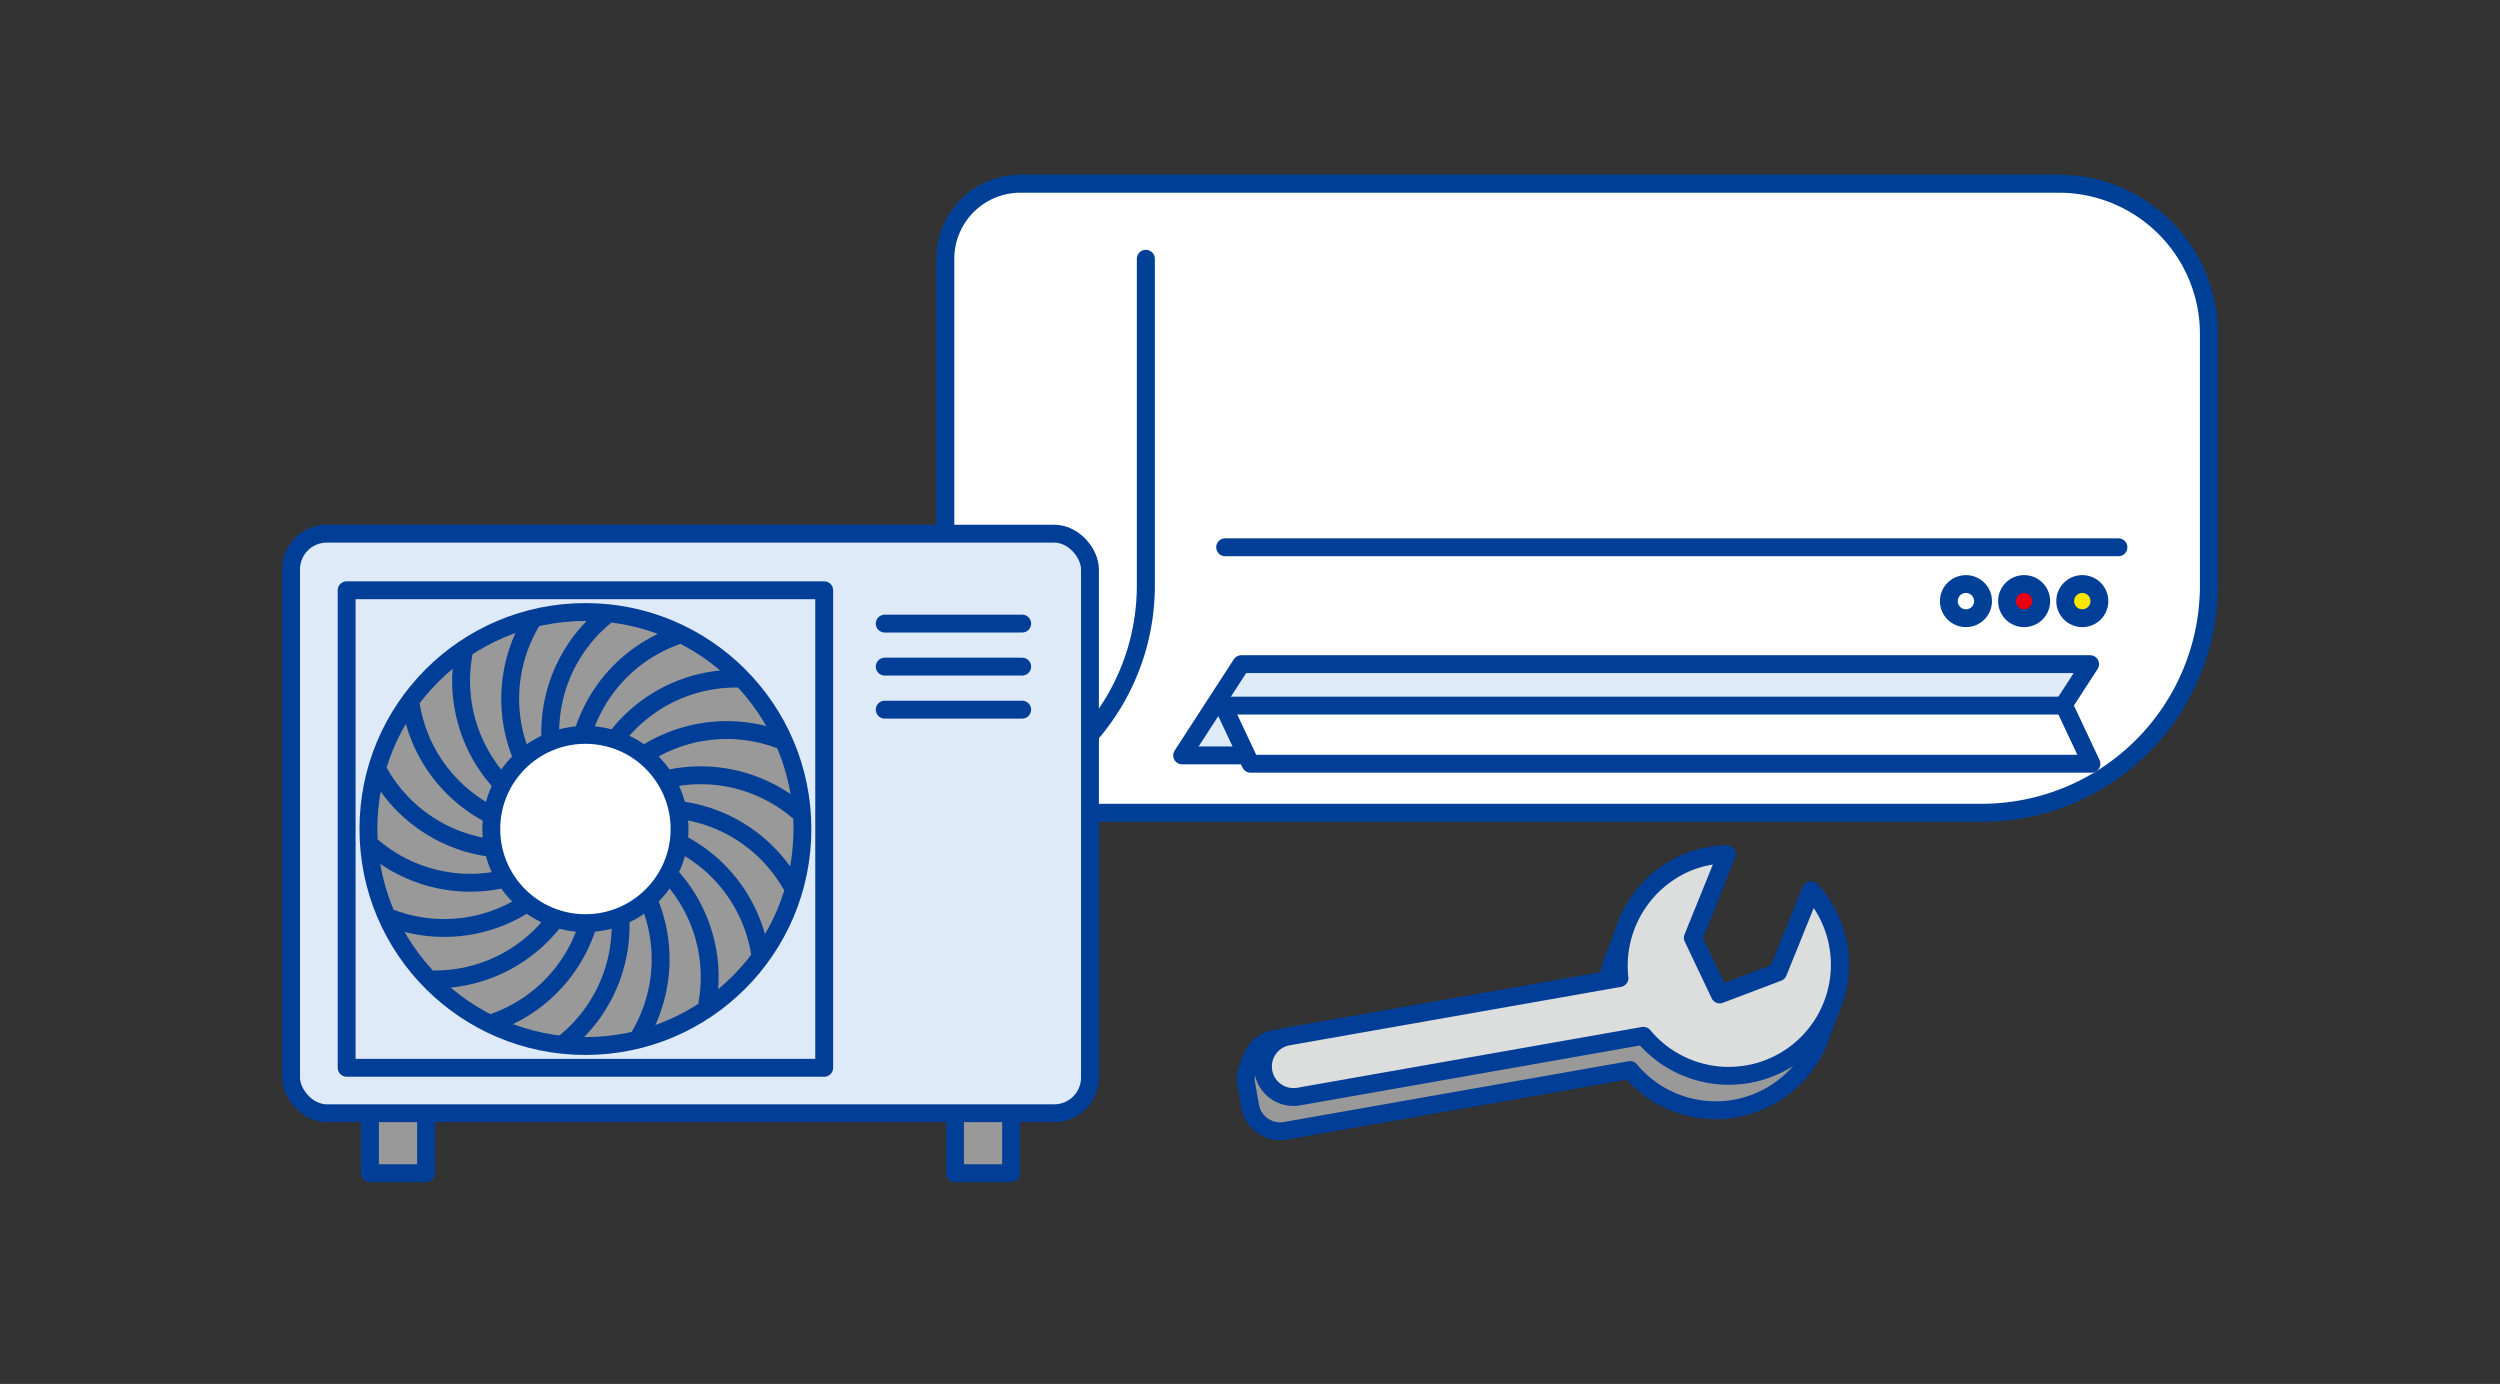 <svg xmlns="http://www.w3.org/2000/svg" width="280" height="155" viewBox="0 0 280 155">
  <rect x="0" y="0" width="280" height="155" fill="#333333" stroke="none"/>
  <g id="air_conditioner_construction" transform="translate(140 77.5)">
    <g id="グループ_88408" data-name="グループ 88408" transform="translate(-140 -77.5)">
      <g id="グループ_88407" data-name="グループ 88407">
        <g id="グループ_88398" data-name="グループ 88398">
          <path id="パス_282770" data-name="パス 282770" d="M221.946,91.034A25.456,25.456,0,0,0,247.4,65.578V37.4a16.826,16.826,0,0,0-16.826-16.826H114.287a8.413,8.413,0,0,0-8.413,8.413V82.621a8.413,8.413,0,0,0,8.413,8.413Z" fill="#fff" stroke="#004097" stroke-linecap="round" stroke-linejoin="round" stroke-width="2.019"/>
          <g id="グループ_88397" data-name="グループ 88397">
            <g id="グループ_88396" data-name="グループ 88396">
              <path id="パス_282771" data-name="パス 282771" d="M227.463,84.607H132.4l6.628-10.222h95.065Z" fill="#dfeaf8" stroke="#003e97" stroke-linecap="round" stroke-linejoin="round" stroke-width="2"/>
            </g>
          </g>
          <circle id="楕円形_1119" data-name="楕円形 1119" cx="1.914" cy="1.914" r="1.914" transform="translate(218.272 65.412)" fill="none" stroke="#004097" stroke-linecap="round" stroke-linejoin="round" stroke-width="2"/>
          <circle id="楕円形_1120" data-name="楕円形 1120" cx="1.914" cy="1.914" r="1.914" transform="translate(224.788 65.412)" fill="#e60012" stroke="#003e97" stroke-linecap="round" stroke-linejoin="round" stroke-width="2"/>
          <circle id="楕円形_1121" data-name="楕円形 1121" cx="1.914" cy="1.914" r="1.914" transform="translate(231.304 65.412)" fill="#ffe600" stroke="#003e97" stroke-linecap="round" stroke-linejoin="round" stroke-width="2"/>
          <path id="パス_282772" data-name="パス 282772" d="M115.611,87.626a25.444,25.444,0,0,0,12.724-22.048V28.992" fill="none" stroke="#004097" stroke-linecap="round" stroke-linejoin="round" stroke-width="2.019"/>
          <path id="パス_282773" data-name="パス 282773" d="M234.242,85.541H140.063L137,79.03h94.179Z" fill="#fff" stroke="#003e97" stroke-linecap="round" stroke-linejoin="round" stroke-width="2"/>
          <line id="線_3967" data-name="線 3967" x2="100.052" transform="translate(137.216 61.296)" fill="#dfeaf8" stroke="#003e97" stroke-linecap="round" stroke-linejoin="round" stroke-width="2"/>
        </g>
        <g id="グループ_88405" data-name="グループ 88405">
          <g id="グループ_88399" data-name="グループ 88399">
            <rect id="長方形_67013" data-name="長方形 67013" width="6.281" height="10.879" transform="translate(41.435 120.522)" fill="#999" stroke="#003e97" stroke-linecap="round" stroke-linejoin="round" stroke-width="2"/>
            <rect id="長方形_67014" data-name="長方形 67014" width="6.281" height="10.879" transform="translate(106.96 120.522)" fill="#999" stroke="#003e97" stroke-linecap="round" stroke-linejoin="round" stroke-width="2"/>
          </g>
          <g id="グループ_88401" data-name="グループ 88401">
            <g id="グループ_88400" data-name="グループ 88400">
              <rect id="長方形_67015" data-name="長方形 67015" width="89.478" height="64.91" rx="4" transform="translate(32.599 59.772)" fill="#dfeaf8" stroke="#003e97" stroke-linecap="round" stroke-linejoin="round" stroke-width="2"/>
            </g>
          </g>
          <g id="グループ_88403" data-name="グループ 88403">
            <circle id="楕円形_1122" data-name="楕円形 1122" cx="24.305" cy="24.305" r="24.305" transform="translate(41.262 68.545)" fill="#999" stroke="#003e97" stroke-linecap="round" stroke-linejoin="round" stroke-width="2"/>
            <g id="グループ_88402" data-name="グループ 88402">
              <path id="パス_282774" data-name="パス 282774" d="M65.567,92.85A16.843,16.843,0,0,1,82.41,76.007" fill="none" stroke="#003e97" stroke-linecap="round" stroke-linejoin="round" stroke-width="2"/>
              <path id="パス_282775" data-name="パス 282775" d="M65.567,92.85A16.842,16.842,0,0,1,75.633,71.262" fill="none" stroke="#003e97" stroke-linecap="round" stroke-linejoin="round" stroke-width="2"/>
              <path id="パス_282776" data-name="パス 282776" d="M65.567,92.85a16.843,16.843,0,0,1,2.076-23.729" fill="none" stroke="#003e97" stroke-linecap="round" stroke-linejoin="round" stroke-width="2"/>
              <path id="パス_282777" data-name="パス 282777" d="M65.567,92.85A16.843,16.843,0,0,1,59.4,69.842" fill="none" stroke="#003e97" stroke-linecap="round" stroke-linejoin="round" stroke-width="2"/>
              <path id="パス_282778" data-name="パス 282778" d="M65.567,92.85A16.844,16.844,0,0,1,51.9,73.338" fill="none" stroke="#003e97" stroke-linecap="round" stroke-linejoin="round" stroke-width="2"/>
              <path id="パス_282779" data-name="パス 282779" d="M65.567,92.85A16.843,16.843,0,0,1,46.055,79.187" fill="none" stroke="#003e97" stroke-linecap="round" stroke-linejoin="round" stroke-width="2"/>
              <path id="パス_282780" data-name="パス 282780" d="M65.567,92.85a16.843,16.843,0,0,1-23.008-6.165" fill="none" stroke="#003e97" stroke-linecap="round" stroke-linejoin="round" stroke-width="2"/>
              <path id="パス_282781" data-name="パス 282781" d="M65.567,92.85a16.843,16.843,0,0,1-23.729,2.076" fill="none" stroke="#003e97" stroke-linecap="round" stroke-linejoin="round" stroke-width="2"/>
              <path id="パス_282782" data-name="パス 282782" d="M65.567,92.85a16.843,16.843,0,0,1-21.588,10.066" fill="none" stroke="#003e97" stroke-linecap="round" stroke-linejoin="round" stroke-width="2"/>
              <path id="パス_282783" data-name="パス 282783" d="M65.567,92.85a16.843,16.843,0,0,1-16.843,16.843" fill="none" stroke="#003e97" stroke-linecap="round" stroke-linejoin="round" stroke-width="2"/>
              <path id="パス_282784" data-name="パス 282784" d="M65.567,92.85A16.844,16.844,0,0,1,55.5,114.438" fill="none" stroke="#003e97" stroke-linecap="round" stroke-linejoin="round" stroke-width="2"/>
              <path id="パス_282785" data-name="パス 282785" d="M65.567,92.85a16.843,16.843,0,0,1-2.076,23.729" fill="none" stroke="#003e97" stroke-linecap="round" stroke-linejoin="round" stroke-width="2"/>
              <path id="パス_282786" data-name="パス 282786" d="M65.567,92.85a16.843,16.843,0,0,1,6.165,23.008" fill="none" stroke="#003e97" stroke-linecap="round" stroke-linejoin="round" stroke-width="2"/>
              <path id="パス_282787" data-name="パス 282787" d="M65.567,92.85a16.842,16.842,0,0,1,13.662,19.512" fill="none" stroke="#003e97" stroke-linecap="round" stroke-linejoin="round" stroke-width="2"/>
              <path id="パス_282788" data-name="パス 282788" d="M65.567,92.85a16.842,16.842,0,0,1,19.512,13.662" fill="none" stroke="#003e97" stroke-linecap="round" stroke-linejoin="round" stroke-width="2"/>
              <path id="パス_282789" data-name="パス 282789" d="M65.567,92.85a16.843,16.843,0,0,1,23.008,6.165" fill="none" stroke="#003e97" stroke-linecap="round" stroke-linejoin="round" stroke-width="2"/>
              <path id="パス_282790" data-name="パス 282790" d="M65.567,92.85A16.842,16.842,0,0,1,89.3,90.774" fill="none" stroke="#003e97" stroke-linecap="round" stroke-linejoin="round" stroke-width="2"/>
              <path id="パス_282791" data-name="パス 282791" d="M65.567,92.85A16.844,16.844,0,0,1,87.155,82.783" fill="none" stroke="#003e97" stroke-linecap="round" stroke-linejoin="round" stroke-width="2"/>
            </g>
            <circle id="楕円形_1123" data-name="楕円形 1123" cx="10.543" cy="10.543" r="10.543" transform="translate(55.024 82.307)" fill="#fff" stroke="#003e97" stroke-linecap="round" stroke-linejoin="round" stroke-width="2"/>
          </g>
          <g id="グループ_88404" data-name="グループ 88404">
            <line id="線_3968" data-name="線 3968" x2="15.396" transform="translate(99.088 69.842)" fill="#fff" stroke="#003e97" stroke-linecap="round" stroke-linejoin="round" stroke-width="2"/>
            <line id="線_3969" data-name="線 3969" x2="15.396" transform="translate(99.088 74.661)" fill="#fff" stroke="#003e97" stroke-linecap="round" stroke-linejoin="round" stroke-width="2"/>
            <line id="線_3970" data-name="線 3970" x2="15.396" transform="translate(99.088 79.481)" fill="#fff" stroke="#003e97" stroke-linecap="round" stroke-linejoin="round" stroke-width="2"/>
          </g>
          <rect id="長方形_67016" data-name="長方形 67016" width="53.486" height="53.486" transform="translate(38.824 66.107)" fill="none" stroke="#003e97" stroke-linecap="round" stroke-linejoin="round" stroke-width="2"/>
        </g>
        <g id="グループ_88406" data-name="グループ 88406">
          <path id="パス_282792" data-name="パス 282792" d="M142.827,116.344l37.247-6.568a12.816,12.816,0,0,1,.66-2.358c.023-.061.045-.122.069-.182s.045-.122.069-.183.045-.121.069-.182.045-.121.069-.182.045-.122.069-.182.045-.122.069-.183.045-.121.069-.182.045-.122.069-.183.045-.121.069-.182.045-.121.069-.182.045-.122.069-.183.045-.121.069-.182.045-.121.069-.182.045-.122.069-.182.045-.122.069-.183.045-.121.069-.182.045-.121.069-.182.045-.122.069-.183.045-.121.069-.181.045-.123.069-.183a12.259,12.259,0,0,1,11.271-8.092l-.074.183h0l-.074.182h0l-.074.183h0l-.074.183h0l-.074.182h0l-.074.183h0l-.074.183h0l-.074.182h0l-.074.183h.005l-.074.183h.005l-.074.182h.005l-.074.183h.005l-.074.183h.005l-.074.182h.005l-.074.183h.005l-.074.183h.005l-.074.183h.005l-.074.182h.005l-.074.183h.005l-.074.183h.005l-.074.182h.005l-2.284,5.635,2.96,6.232,6.533-2.477,3.714-9.178a12.344,12.344,0,0,1,2.294,13.14c-.025.06-.044.122-.069.182s-.044.122-.069.183-.044.121-.069.181-.044.123-.069.183-.044.122-.069.182-.044.123-.069.183-.044.122-.07.182-.043.122-.068.182-.044.123-.069.183-.044.122-.069.182-.044.122-.069.182-.044.122-.069.182-.044.123-.069.183-.044.122-.069.182-.044.122-.069.183-.044.122-.069.182-.044.122-.069.182-.044.122-.069.182-.044.123-.069.183-.044.122-.07.182a12.464,12.464,0,0,1-21.161,3.331l-38.6,6.806a3.415,3.415,0,0,1-3.956-2.771l-.43-2.439a3.417,3.417,0,0,1,.169-1.8l.429-1.133A3.415,3.415,0,0,1,142.827,116.344Z" fill="#999" stroke="#003e97" stroke-linecap="round" stroke-linejoin="round" stroke-width="2"/>
          <path id="パス_282793" data-name="パス 282793" d="M188.944,96.614a12.337,12.337,0,0,1,4.441-.933l-3.788,9.347,3.015,6.348,6.533-2.477,3.714-9.178a12.44,12.44,0,1,1-18.8,16.289l-38.6,6.805a3.414,3.414,0,0,1-3.956-2.77h0a3.416,3.416,0,0,1,2.77-3.957l37.105-6.542A12.562,12.562,0,0,1,188.944,96.614Z" fill="#dcdddd" stroke="#003e97" stroke-linecap="round" stroke-linejoin="round" stroke-width="2"/>
        </g>
      </g>
      <rect id="長方形_67017" data-name="長方形 67017" width="280" height="155" fill="none"/>
    </g>
  </g>
</svg>
